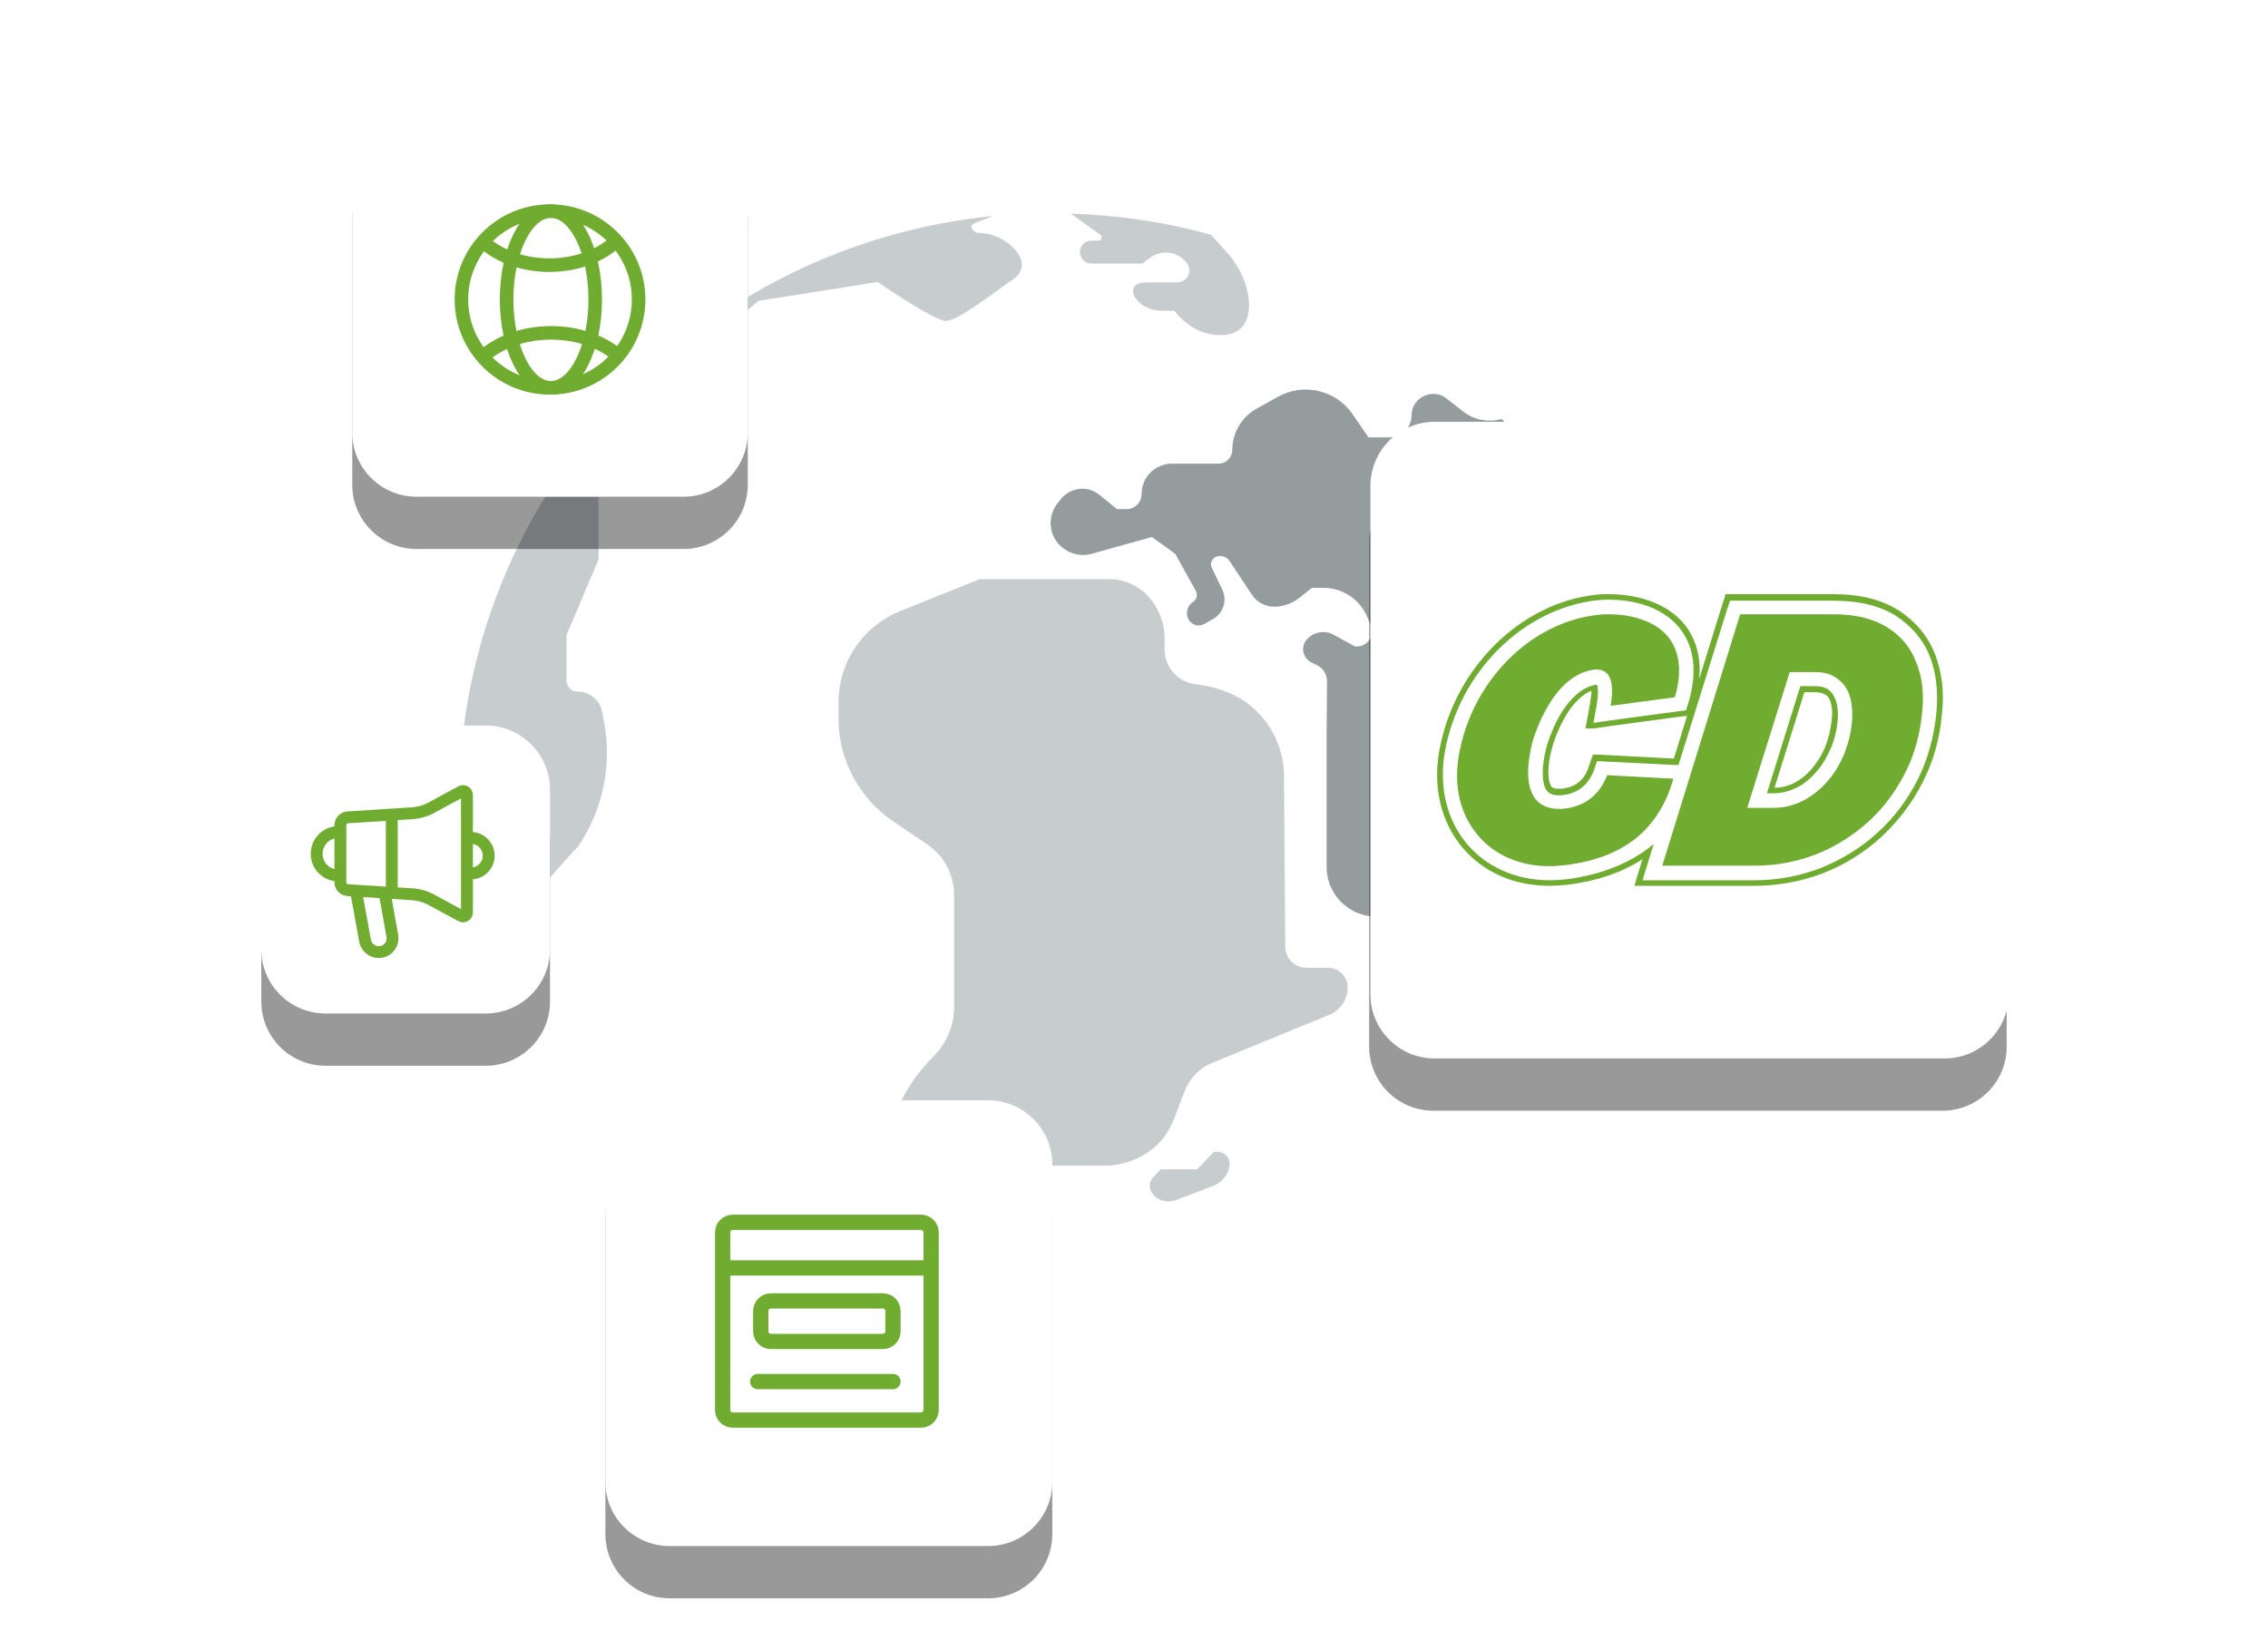 <svg width="488" height="355" viewBox="0 0 488 355" fill="none" xmlns="http://www.w3.org/2000/svg">
<g clip-path="url(#clip0_12004_6939)">
<path d="M340.634 230.106C309.261 293.156 232.661 318.786 169.556 287.351C106.454 255.915 80.8 179.469 112.263 116.419C143.636 53.458 220.236 27.827 283.341 59.174C346.443 90.609 372.097 167.144 340.634 230.106Z" fill="white"/>
<path d="M210.602 124.719L193.654 131.511C189.736 133.099 186.382 135.82 184.022 139.324C181.663 142.829 180.406 146.957 180.412 151.18V154.62C180.412 163.529 184.914 171.907 192.329 176.847L199.391 181.61C203.099 184.08 205.306 188.225 205.306 192.723V216.626C205.306 220.595 203.716 224.476 200.892 227.298C195.154 233.12 190.564 240.793 192.417 248.731C193.83 254.641 198.862 259.228 205.129 259.757C209.543 260.11 213.516 257.552 215.899 253.848C217.047 251.995 219.165 250.849 221.284 250.849H237.615C242.029 250.849 246.267 249.085 249.357 245.997C252.446 242.91 253.33 238.323 255.094 234.355C256.153 231.885 258.184 229.768 260.833 228.71L285.992 218.39C287.169 217.914 288.177 217.097 288.885 216.044C289.593 214.99 289.969 213.749 289.964 212.481C289.964 210.099 288.023 208.247 285.727 208.247H281.048C278.576 208.247 276.546 206.218 276.546 203.749L276.281 167.145C276.285 161.968 274.257 156.996 270.632 153.297C267.101 149.592 262.156 147.828 257.125 147.211C253.506 146.77 250.681 143.683 250.592 139.978V137.333C250.592 134.068 249.357 130.894 247.15 128.423C246.084 127.231 244.778 126.277 243.318 125.623C241.857 124.97 240.275 124.632 238.675 124.631H210.602V124.719ZM112.361 197.324C113.686 193.356 124.456 182.066 124.456 182.066C129.587 174.461 131.608 165.182 130.106 156.135L129.576 153.312C129.134 150.666 126.839 148.813 124.191 148.813C122.954 148.813 121.896 147.756 121.896 146.52V136.642L128.781 120.413V107.094C128.781 103.037 126.221 99.42 123.22 98.098C119.07 103.83 115.274 109.916 112.008 116.443C96.03 148.372 95.059 183.918 106.182 215.054L112.361 197.325V197.324ZM210.01 47.895L213.718 46.484C188.428 48.972 164.47 58.989 144.949 75.238C146.539 76.561 148.569 76.825 150.599 75.149L163.223 64.742L188.824 60.684C188.824 60.684 201.095 69.063 203.478 69.063C206.126 69.063 213.542 63.154 218.043 60.067C223.075 56.539 216.631 50.1 210.452 50.1C209.569 50.1 207.98 48.601 210.01 47.895ZM236.772 50.541C237.302 50.894 237.037 51.776 236.419 51.776H234.83C234.505 51.776 234.183 51.84 233.883 51.964C233.583 52.087 233.311 52.269 233.081 52.499C232.851 52.728 232.669 53 232.545 53.3C232.421 53.6 232.358 53.921 232.358 54.246C232.358 55.569 233.418 56.715 234.83 56.715H245.777L247.453 55.48C249.926 53.628 253.368 54.069 255.31 56.539C256.723 58.215 255.487 60.773 253.28 60.773H246.66C241.097 60.773 244.364 66.859 249.926 66.859H252.662C255.31 70.299 259.371 72.504 263.608 72.062C271.112 71.357 269.611 60.597 264.227 54.598L260.607 50.541C250.632 47.719 240.48 46.307 230.416 45.955L236.772 50.541Z" fill="#C7CCCF"/>
<path d="M323.144 90.159C320.32 90.953 317.23 90.424 314.846 88.571L311.227 85.749C308.226 83.368 303.723 85.572 303.723 89.365C303.726 89.991 303.605 90.612 303.366 91.191C303.128 91.769 302.777 92.296 302.334 92.738C301.89 93.181 301.364 93.532 300.784 93.77C300.205 94.009 299.583 94.13 298.957 94.128H294.454L291.011 89.101C287.392 83.897 280.419 82.309 274.945 85.396L270.354 87.954C267.177 89.718 265.146 93.158 265.146 96.775C265.149 97.169 265.074 97.561 264.924 97.926C264.774 98.291 264.553 98.623 264.274 98.902C263.995 99.181 263.663 99.402 263.297 99.551C262.931 99.701 262.539 99.776 262.144 99.773H252.169C251.311 99.771 250.46 99.939 249.667 100.267C248.873 100.594 248.152 101.075 247.546 101.681C246.939 102.288 246.458 103.008 246.13 103.8C245.803 104.593 245.635 105.443 245.637 106.3C245.638 106.729 245.555 107.154 245.391 107.55C245.227 107.947 244.987 108.307 244.683 108.61C244.379 108.914 244.019 109.154 243.622 109.318C243.225 109.481 242.8 109.565 242.37 109.564H240.34L236.544 106.477C233.984 104.359 230.188 104.889 228.158 107.535L227.451 108.417C225.686 110.798 225.598 114.062 227.275 116.443C228.952 118.825 232.042 119.971 234.867 119.178L247.844 115.562L252.875 119.178L257.289 127.116C257.731 127.91 257.555 128.88 256.848 129.409L256.406 129.762C255.348 130.644 255.082 132.232 255.788 133.378C256.495 134.525 257.908 134.965 259.143 134.26L260.997 133.202C263.204 131.967 264.087 129.233 263.027 126.939L260.732 122.176C260.291 121.294 260.732 120.147 261.704 119.796C262.763 119.442 263.91 119.796 264.528 120.677L269.383 127.998C269.904 128.785 270.613 129.43 271.445 129.877C272.277 130.323 273.207 130.556 274.151 130.555C276.181 130.555 278.034 129.85 279.623 128.615L282.272 126.498H284.744C286.761 126.494 288.735 127.086 290.416 128.201C292.097 129.315 293.41 130.902 294.189 132.761L294.984 134.613C295.867 136.73 294.277 139.111 291.983 139.111H291.541L286.863 136.554C284.921 135.495 282.448 136.025 281.036 137.788C279.8 139.376 280.419 141.67 282.183 142.551L283.243 143.081C284.655 143.698 285.538 145.11 285.538 146.697L285.45 156.664V186.564C285.45 193.708 292.336 198.824 299.133 196.796L308.579 194.062C311.051 193.356 312.463 190.797 311.845 188.328C311.139 185.858 308.667 184.447 306.196 185.153C304.959 185.505 303.635 184.8 303.459 183.477L302.488 175.539C302.134 172.893 305.224 171.129 307.343 172.716L326.41 187.093V219.728C326.41 221.228 327.558 222.374 329.059 222.374C330.648 222.374 332.06 221.404 332.59 219.904L340.094 199.883C340.623 198.56 342.565 198.912 342.565 200.324V204.028C342.565 207.027 346.715 207.821 347.774 204.998L352.099 194.062C358.632 156.664 347.774 118.472 323.144 90.159Z" fill="#949C9E"/>
<path d="M248.309 253.141C245.573 255.876 249.456 259.668 252.988 258.257L261.109 255.17C261.995 254.813 262.775 254.237 263.377 253.497C263.979 252.756 264.383 251.875 264.552 250.937C264.817 249.349 263.581 247.849 261.904 247.849H261.198L257.579 251.642H249.722L248.309 253.141Z" fill="#C7CCCF"/>
<g opacity="0.4" filter="url(#filter0_d_12004_6939)">
<path d="M147.071 22H89.62C81.984 22 75.794 28.182 75.794 35.808V93.083C75.794 100.709 81.984 106.89 89.62 106.89H147.071C154.706 106.89 160.896 100.709 160.896 93.083V35.808C160.896 28.182 154.706 22 147.071 22Z" fill="black"/>
</g>
<path d="M147.071 22H89.62C81.984 22 75.794 28.182 75.794 35.808V93.083C75.794 100.709 81.984 106.89 89.62 106.89H147.071C154.706 106.89 160.896 100.709 160.896 93.083V35.808C160.896 28.182 154.706 22 147.071 22Z" fill="white"/>
<mask id="mask0_12004_6939" style="mask-type:luminance" maskUnits="userSpaceOnUse" x="91" y="37" width="55" height="55">
<path d="M91.113 37.28H145.578V91.61H91.113V37.28Z" fill="white"/>
</mask>
<g mask="url(#mask0_12004_6939)">
<path d="M118.346 83.461C128.874 83.461 137.408 74.947 137.408 64.445C137.408 53.943 128.874 45.43 118.346 45.43C107.818 45.43 99.283 53.943 99.283 64.445C99.283 74.947 107.818 83.461 118.346 83.461Z" stroke="#6FAC2F" stroke-width="2.918"/>
<path d="M103.173 51.251C106.475 54.76 111.975 57.058 118.203 57.058C124.373 57.058 129.83 54.802 133.141 51.346M133.875 77.318C130.4 73.862 124.843 71.624 118.58 71.624C112.25 71.624 106.64 73.911 103.173 77.432" stroke="#6FAC2F" stroke-width="2.918"/>
<path d="M118.54 83.461C123.804 83.461 128.071 74.947 128.071 64.445C128.071 53.943 123.804 45.43 118.54 45.43C113.276 45.43 109.008 53.943 109.008 64.445C109.008 74.947 113.276 83.461 118.54 83.461Z" stroke="#6FAC2F" stroke-width="2.918"/>
</g>
<g opacity="0.4" filter="url(#filter1_d_12004_6939)">
<path d="M104.52 156.127H70.046C62.411 156.127 56.221 162.309 56.221 169.935V204.289C56.221 211.915 62.411 218.097 70.046 218.097H104.52C112.155 218.097 118.345 211.915 118.345 204.289V169.935C118.345 162.309 112.155 156.127 104.52 156.127Z" fill="black"/>
</g>
<path d="M104.52 156.127H70.046C62.411 156.127 56.221 162.309 56.221 169.935V204.289C56.221 211.915 62.411 218.097 70.046 218.097H104.52C112.155 218.097 118.345 211.915 118.345 204.289V169.935C118.345 162.309 112.155 156.127 104.52 156.127Z" fill="white"/>
<path fill-rule="evenodd" clip-rule="evenodd" d="M73.241 189.858V177.584C73.241 176.689 73.939 175.947 74.835 175.89L88.639 175.006C90.124 174.911 91.569 174.494 92.875 173.784L99.216 170.335C99.345 170.264 99.491 170.228 99.638 170.231C99.786 170.234 99.93 170.275 100.057 170.35C100.184 170.425 100.289 170.532 100.362 170.66C100.435 170.788 100.474 170.933 100.474 171.08V196.351C100.474 196.498 100.436 196.643 100.363 196.771C100.29 196.899 100.184 197.006 100.058 197.081C99.931 197.156 99.787 197.197 99.639 197.2C99.492 197.203 99.346 197.167 99.216 197.097L92.871 193.653C91.568 192.945 90.125 192.53 88.644 192.435L74.835 191.552C74.403 191.525 73.999 191.334 73.703 191.02C73.406 190.705 73.242 190.289 73.241 189.858Z" stroke="#6FAC2F" stroke-width="2.553"/>
<path d="M84.304 175.652V190.955" stroke="#6FAC2F" stroke-width="2.553" stroke-linecap="square"/>
<path d="M101.326 187.96C102.34 187.961 103.314 187.559 104.032 186.842C104.75 186.126 105.154 185.154 105.155 184.141C105.154 183.127 104.75 182.155 104.032 181.439C103.314 180.722 102.34 180.32 101.325 180.321M72.816 179.047C72.202 179.047 71.594 179.168 71.026 179.402C70.458 179.636 69.942 179.98 69.508 180.414C69.073 180.847 68.728 181.362 68.493 181.929C68.257 182.495 68.136 183.103 68.136 183.716C68.136 186.295 70.142 188.385 72.816 188.385M82.759 192.106L84.419 201.398C84.487 201.782 84.48 202.176 84.395 202.557C84.311 202.938 84.153 203.299 83.929 203.619C83.705 203.939 83.42 204.211 83.091 204.421C82.761 204.631 82.394 204.774 82.009 204.842C81.23 204.979 80.428 204.802 79.779 204.35C79.13 203.898 78.686 203.208 78.546 202.431L76.678 192.107" stroke="#6FAC2F" stroke-width="2.553"/>
<g opacity="0.4" filter="url(#filter2_d_12004_6939)">
<path d="M212.599 236.773H144.084C136.449 236.773 130.259 242.955 130.259 250.581V318.891C130.259 326.517 136.449 332.699 144.084 332.699H212.599C220.234 332.699 226.424 326.517 226.424 318.891V250.581C226.424 242.955 220.234 236.773 212.599 236.773Z" fill="black"/>
</g>
<path d="M212.599 236.773H144.084C136.449 236.773 130.259 242.955 130.259 250.581V318.891C130.259 326.517 136.449 332.699 144.084 332.699H212.599C220.234 332.699 226.424 326.517 226.424 318.891V250.581C226.424 242.955 220.234 236.773 212.599 236.773Z" fill="white"/>
<mask id="mask1_12004_6939" style="mask-type:luminance" maskUnits="userSpaceOnUse" x="147" y="253" width="62" height="62">
<path d="M147.279 253.751H208.552V314.872H147.279V253.751Z" fill="white"/>
</mask>
<g mask="url(#mask1_12004_6939)">
<path d="M163.035 297.3H192.139" stroke="#6FAC2F" stroke-width="3.283" stroke-linecap="round"/>
<path d="M198.158 263.029H157.673C156.465 263.029 155.485 264.007 155.485 265.214V303.41C155.485 304.617 156.465 305.595 157.673 305.595H198.158C199.366 305.595 200.346 304.617 200.346 303.41V265.214C200.346 264.007 199.366 263.029 198.158 263.029Z" stroke="#6FAC2F" stroke-width="3.283"/>
<path fill-rule="evenodd" clip-rule="evenodd" d="M165.88 279.947H189.951C190.532 279.947 191.088 280.177 191.499 280.587C191.909 280.997 192.14 281.552 192.14 282.132V286.492C192.14 287.072 191.909 287.628 191.499 288.038C191.088 288.448 190.532 288.678 189.951 288.678H165.88C165.299 288.678 164.743 288.448 164.332 288.038C163.922 287.628 163.691 287.072 163.691 286.492V282.132C163.691 281.552 163.922 280.996 164.333 280.586C164.743 280.176 165.3 279.946 165.88 279.946L165.88 279.947Z" stroke="#6FAC2F" stroke-width="3.283"/>
<path d="M156.142 272.852H199.06" stroke="#6FAC2F" stroke-width="3.283" stroke-linecap="square"/>
</g>
<g opacity="0.4" filter="url(#filter3_d_12004_6939)">
<path d="M417.954 91.518H308.424C300.789 91.518 294.599 97.7 294.599 105.326V213.969C294.599 221.594 300.789 227.776 308.424 227.776H417.954C425.589 227.776 431.779 221.594 431.779 213.969V105.326C431.779 97.7 425.589 91.518 417.954 91.518Z" fill="black"/>
</g>
<path d="M418.393 90.769H308.696C301.06 90.769 294.87 96.951 294.87 104.577V213.969C294.87 221.594 301.06 227.776 308.696 227.776H418.393C426.028 227.776 432.218 221.594 432.218 213.969V104.577C432.218 96.951 426.028 90.769 418.393 90.769Z" fill="white"/>
<path d="M394.987 150.692C394.66 149.718 394.117 148.961 393.464 148.419C392.702 147.879 391.722 147.662 390.525 147.662H387.37L380.189 170.71H381.603C383.345 170.71 384.977 170.278 386.5 169.52C388.132 168.762 389.546 167.572 390.743 166.166C392.049 164.758 393.029 163.027 393.898 161.08C394.769 159.132 395.204 157.076 395.422 155.02C395.531 153.397 395.422 151.882 394.987 150.692ZM381.821 169.52L388.24 148.961H390.526C391.505 148.961 392.267 149.177 392.811 149.502C393.355 149.826 393.681 150.367 393.898 151.125C394.225 152.098 394.333 153.397 394.116 155.02C393.898 156.968 393.464 158.916 392.702 160.755C391.94 162.595 390.961 164.109 389.764 165.517C388.676 166.815 387.37 167.789 385.956 168.546C384.541 169.195 383.236 169.52 381.821 169.52Z" fill="#6FAC2F"/>
<path d="M416.421 140.953C414.898 136.95 412.179 133.703 408.478 131.323C404.888 129.05 400.209 127.861 394.551 127.861H371.267L371.049 128.726L370.396 130.673L365.609 146.147C366.043 141.711 365.064 137.924 362.78 134.786C357.993 128.51 349.614 127.861 346.241 127.861C345.371 127.861 344.392 127.861 343.521 127.969C327.091 129.7 312.837 143.875 309.681 161.621C308.267 169.52 310.116 176.986 314.686 182.397C319.147 187.698 325.785 190.62 333.401 190.62C334.598 190.62 335.904 190.512 337.209 190.403C343.411 189.646 348.96 187.807 353.421 184.886L353.204 185.535L352.116 189.106L351.681 190.62H377.469C382.692 190.62 387.697 189.646 392.266 187.915C396.945 186.075 401.08 183.479 404.779 180.124C408.37 176.77 411.416 172.875 413.702 168.329C415.987 163.893 417.401 158.916 417.836 153.614C418.38 148.961 417.836 144.74 416.421 140.953ZM416.639 153.505C416.095 158.699 414.789 163.46 412.613 167.789C410.437 172.116 407.499 176.012 404.017 179.15C400.535 182.396 396.401 184.885 391.94 186.725C387.479 188.456 382.583 189.43 377.578 189.43H353.421L354.51 185.859L355.816 181.639C351.028 185.643 344.609 188.24 337.101 189.214C335.904 189.322 334.706 189.43 333.51 189.43C326.22 189.43 319.909 186.617 315.665 181.639C311.313 176.445 309.573 169.412 310.878 161.837C313.925 144.632 327.743 130.89 343.738 129.159C344.608 129.05 345.478 129.05 346.349 129.05C349.505 129.05 357.339 129.7 361.691 135.543C364.629 139.547 365.173 144.74 363.323 151.125L362.779 152.856L361.038 153.073L346.567 155.02L342.868 155.562L343.52 151.882C344.064 148.961 343.737 147.662 343.629 147.337H343.52C341.126 147.662 338.841 149.285 336.665 152.315C335.033 154.588 333.619 157.833 332.748 160.755C331.66 164.975 331.66 168.654 332.857 170.169C333.183 170.602 333.836 171.143 335.359 171.143H335.794C340.256 170.818 342.106 168.005 342.975 165.732L343.629 163.785L345.697 163.893L361.147 164.65L371.592 131.215L372.245 129.267H394.659C399.991 129.267 404.452 130.349 407.934 132.513C411.415 134.786 413.918 137.815 415.333 141.494C416.639 144.957 417.074 149.069 416.639 153.505ZM342.977 156.751L346.676 156.211L361.148 154.263L362.888 154.046H362.998L360.168 163.244L345.805 162.487L343.738 162.378H342.759L342.432 163.244L341.78 165.192C340.8 168.005 338.841 169.52 335.685 169.736H335.359C334.163 169.736 333.945 169.412 333.836 169.303C333.075 168.33 332.748 165.3 333.945 160.972C334.706 158.158 336.121 155.128 337.645 152.856C339.168 150.692 340.8 149.285 342.432 148.636C342.432 149.285 342.323 150.151 342.106 151.449L341.453 155.128L341.126 156.751H342.977Z" fill="#6FAC2F"/>
<path d="M406.085 135.002C403.147 133.163 399.338 132.189 394.551 132.189H374.422L357.666 186.292H377.578C382.256 186.292 386.717 185.426 390.852 183.803C394.987 182.18 398.686 179.8 401.95 176.878C405.215 173.957 407.826 170.385 409.893 166.381C411.96 162.378 413.158 157.942 413.592 153.181C414.028 149.286 413.592 145.607 412.287 142.468C411.09 139.33 409.023 136.842 406.085 135.002ZM398.469 155.453C398.251 157.942 397.598 160.215 396.728 162.487C395.749 164.651 394.551 166.706 393.028 168.33C391.505 170.061 389.764 171.359 387.914 172.333C385.956 173.307 383.889 173.848 381.603 173.848H375.945L385.085 144.633H390.526C392.484 144.633 394.117 145.065 395.313 146.039C396.619 146.905 397.489 148.203 398.033 149.826C398.468 151.341 398.686 153.289 398.469 155.453ZM336.013 174.064H335.361C333.184 174.064 331.443 173.307 330.355 171.901C327.853 168.654 328.941 162.92 329.703 159.781C330.138 158.267 334.055 145.174 343.086 144.091C344.283 143.983 345.262 144.308 345.915 145.065C346.894 146.256 347.112 148.528 346.567 151.882L360.386 150.042C361.909 144.74 361.474 140.521 359.189 137.382C355.707 132.729 348.961 132.189 346.241 132.189C345.479 132.189 344.718 132.189 343.956 132.297C329.376 133.812 316.755 146.472 313.926 162.378C312.729 169.086 314.143 175.147 317.951 179.691C321.542 184.019 327.091 186.399 333.402 186.399C334.49 186.399 335.578 186.292 336.666 186.184C349.288 184.669 356.904 178.61 360.059 167.572L345.806 166.815C344.826 169.412 342.324 173.632 336.013 174.064Z" fill="#6FAC2F"/>
</g>
<defs>
<filter id="filter0_d_12004_6939" x="19.573" y="-22.977" width="197.544" height="197.333" filterUnits="userSpaceOnUse" color-interpolation-filters="sRGB">
<feFlood flood-opacity="0" result="BackgroundImageFix"/>
<feColorMatrix in="SourceAlpha" type="matrix" values="0 0 0 0 0 0 0 0 0 0 0 0 0 0 0 0 0 0 127 0" result="hardAlpha"/>
<feOffset dy="11.244"/>
<feGaussianBlur stdDeviation="28.111"/>
<feColorMatrix type="matrix" values="0 0 0 0 0.58 0 0 0 0 0.612 0 0 0 0 0.62 0 0 0 1 0"/>
<feBlend mode="normal" in2="BackgroundImageFix" result="effect1_dropShadow_12004_6939"/>
<feBlend mode="normal" in="SourceGraphic" in2="effect1_dropShadow_12004_6939" result="shape"/>
</filter>
<filter id="filter1_d_12004_6939" x="-7.62939e-06" y="111.15" width="174.566" height="174.412" filterUnits="userSpaceOnUse" color-interpolation-filters="sRGB">
<feFlood flood-opacity="0" result="BackgroundImageFix"/>
<feColorMatrix in="SourceAlpha" type="matrix" values="0 0 0 0 0 0 0 0 0 0 0 0 0 0 0 0 0 0 127 0" result="hardAlpha"/>
<feOffset dy="11.244"/>
<feGaussianBlur stdDeviation="28.111"/>
<feColorMatrix type="matrix" values="0 0 0 0 0.58 0 0 0 0 0.612 0 0 0 0 0.62 0 0 0 1 0"/>
<feBlend mode="normal" in2="BackgroundImageFix" result="effect1_dropShadow_12004_6939"/>
<feBlend mode="normal" in="SourceGraphic" in2="effect1_dropShadow_12004_6939" result="shape"/>
</filter>
<filter id="filter2_d_12004_6939" x="74.038" y="191.796" width="208.607" height="208.368" filterUnits="userSpaceOnUse" color-interpolation-filters="sRGB">
<feFlood flood-opacity="0" result="BackgroundImageFix"/>
<feColorMatrix in="SourceAlpha" type="matrix" values="0 0 0 0 0 0 0 0 0 0 0 0 0 0 0 0 0 0 127 0" result="hardAlpha"/>
<feOffset dy="11.244"/>
<feGaussianBlur stdDeviation="28.111"/>
<feColorMatrix type="matrix" values="0 0 0 0 0.58 0 0 0 0 0.612 0 0 0 0 0.62 0 0 0 1 0"/>
<feBlend mode="normal" in2="BackgroundImageFix" result="effect1_dropShadow_12004_6939"/>
<feBlend mode="normal" in="SourceGraphic" in2="effect1_dropShadow_12004_6939" result="shape"/>
</filter>
<filter id="filter3_d_12004_6939" x="238.378" y="46.541" width="249.622" height="248.701" filterUnits="userSpaceOnUse" color-interpolation-filters="sRGB">
<feFlood flood-opacity="0" result="BackgroundImageFix"/>
<feColorMatrix in="SourceAlpha" type="matrix" values="0 0 0 0 0 0 0 0 0 0 0 0 0 0 0 0 0 0 127 0" result="hardAlpha"/>
<feOffset dy="11.244"/>
<feGaussianBlur stdDeviation="28.111"/>
<feColorMatrix type="matrix" values="0 0 0 0 0.58 0 0 0 0 0.612 0 0 0 0 0.62 0 0 0 1 0"/>
<feBlend mode="normal" in2="BackgroundImageFix" result="effect1_dropShadow_12004_6939"/>
<feBlend mode="normal" in="SourceGraphic" in2="effect1_dropShadow_12004_6939" result="shape"/>
</filter>
<clipPath id="clip0_12004_6939">
<rect width="488" height="355" fill="white"/>
</clipPath>
</defs>
</svg>
